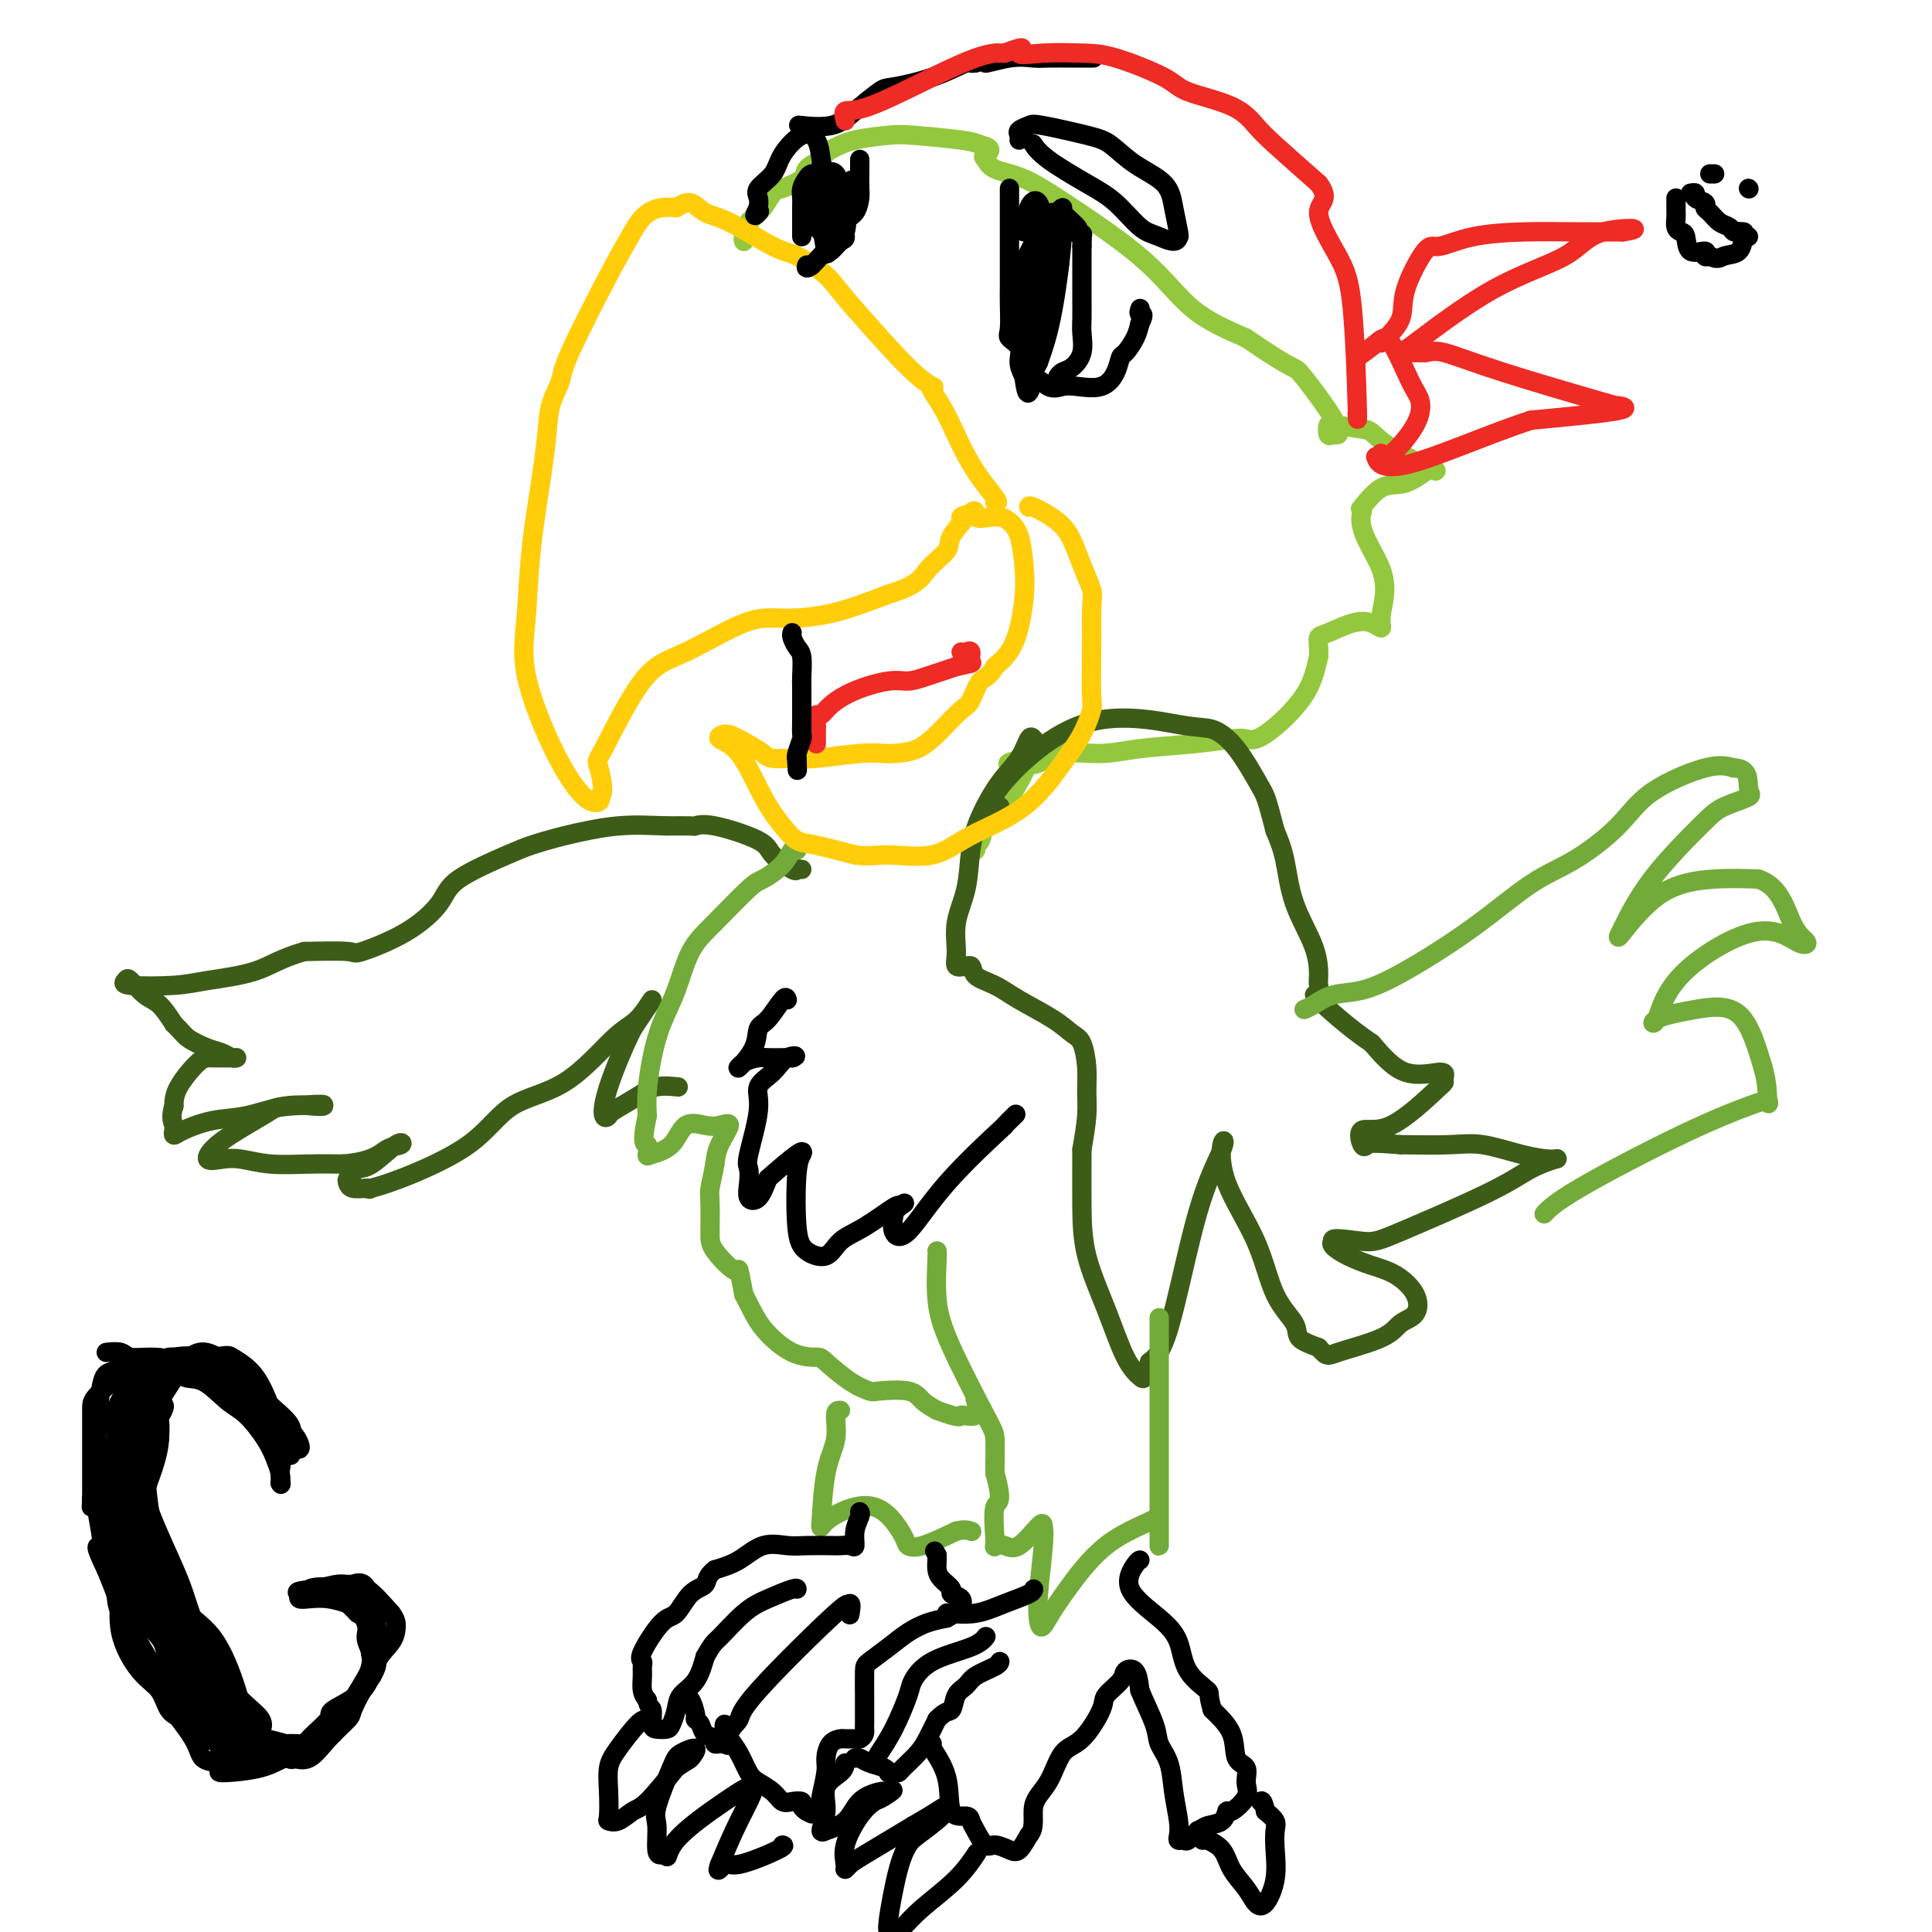 <svg viewBox='0 0 400 400' version='1.1' xmlns='http://www.w3.org/2000/svg' xmlns:xlink='http://www.w3.org/1999/xlink'><g fill='none' stroke='#93C83E' stroke-width='4' stroke-linecap='round' stroke-linejoin='round'><path d='M154,50c-0.118,-0.221 -0.236,-0.442 0,-1c0.236,-0.558 0.826,-1.453 1,-2c0.174,-0.547 -0.069,-0.748 0,-1c0.069,-0.252 0.450,-0.557 1,-1c0.550,-0.443 1.270,-1.025 2,-2c0.730,-0.975 1.472,-2.344 2,-3c0.528,-0.656 0.843,-0.598 2,-1c1.157,-0.402 3.158,-1.262 4,-2c0.842,-0.738 0.526,-1.354 1,-2c0.474,-0.646 1.737,-1.323 3,-2'/><path d='M170,33c2.408,-2.824 0.427,-1.384 0,-1c-0.427,0.384 0.701,-0.286 2,-1c1.299,-0.714 2.771,-1.470 5,-2c2.229,-0.530 5.216,-0.833 7,-1c1.784,-0.167 2.365,-0.199 5,0c2.635,0.199 7.324,0.628 10,1c2.676,0.372 3.338,0.686 4,1'/><path d='M203,30c3.180,0.730 1.629,1.554 1,2c-0.629,0.446 -0.338,0.513 0,1c0.338,0.487 0.721,1.396 2,2c1.279,0.604 3.453,0.905 6,2c2.547,1.095 5.466,2.984 10,6c4.534,3.016 10.682,7.158 15,11c4.318,3.842 6.805,7.383 10,10c3.195,2.617 7.097,4.308 11,6'/><path d='M258,70c10.668,7.349 9.836,5.720 11,7c1.164,1.280 4.322,5.469 6,8c1.678,2.531 1.874,3.403 2,4c0.126,0.597 0.180,0.919 0,1c-0.180,0.081 -0.595,-0.081 -1,0c-0.405,0.081 -0.799,0.403 -1,0c-0.201,-0.403 -0.208,-1.532 0,-2c0.208,-0.468 0.631,-0.277 2,0c1.369,0.277 3.685,0.638 6,1'/><path d='M283,89c1.304,0.380 1.564,1.329 4,3c2.436,1.671 7.048,4.066 9,5c1.952,0.934 1.244,0.409 1,0c-0.244,-0.409 -0.023,-0.703 -1,0c-0.977,0.703 -3.151,2.401 -5,3c-1.849,0.599 -3.372,0.099 -5,1c-1.628,0.901 -3.361,3.204 -4,4c-0.639,0.796 -0.182,0.085 0,0c0.182,-0.085 0.091,0.458 0,1'/><path d='M282,106c-1.254,3.617 2.610,8.158 4,12c1.390,3.842 0.307,6.984 0,9c-0.307,2.016 0.163,2.907 0,3c-0.163,0.093 -0.958,-0.610 -2,-1c-1.042,-0.390 -2.332,-0.466 -4,0c-1.668,0.466 -3.715,1.476 -5,2c-1.285,0.524 -1.807,0.564 -2,1c-0.193,0.436 -0.055,1.267 0,2c0.055,0.733 0.028,1.366 0,2'/><path d='M273,136c-0.562,2.117 -0.966,4.910 -3,8c-2.034,3.090 -5.697,6.477 -8,8c-2.303,1.523 -3.246,1.183 -4,1c-0.754,-0.183 -1.320,-0.209 -3,0c-1.680,0.209 -4.474,0.652 -8,1c-3.526,0.348 -7.785,0.602 -11,1c-3.215,0.398 -5.388,0.942 -8,1c-2.612,0.058 -5.665,-0.369 -8,0c-2.335,0.369 -3.953,1.534 -5,2c-1.047,0.466 -1.524,0.233 -2,0'/><path d='M213,158c-7.844,0.711 -2.956,-0.511 -1,-1c1.956,-0.489 0.978,-0.244 0,0'/><path d='M212,156c-0.129,0.843 -0.258,1.687 0,2c0.258,0.313 0.902,0.097 0,2c-0.902,1.903 -3.352,5.925 -5,8c-1.648,2.075 -2.494,2.202 -3,3c-0.506,0.798 -0.672,2.265 -1,3c-0.328,0.735 -0.819,0.736 -1,1c-0.181,0.264 -0.052,0.790 0,1c0.052,0.210 0.026,0.105 0,0'/></g>
<g fill='none' stroke='#3D5C18' stroke-width='4' stroke-linecap='round' stroke-linejoin='round'><path d='M214,153c-0.289,-0.347 -0.578,-0.693 -1,0c-0.422,0.693 -0.976,2.427 -2,4c-1.024,1.573 -2.517,2.985 -4,5c-1.483,2.015 -2.957,4.633 -4,7c-1.043,2.367 -1.654,4.484 -2,7c-0.346,2.516 -0.426,5.431 -1,8c-0.574,2.569 -1.643,4.793 -2,7c-0.357,2.207 -0.003,4.396 0,6c0.003,1.604 -0.345,2.624 0,3c0.345,0.376 1.384,0.107 2,0c0.616,-0.107 0.808,-0.054 1,0'/><path d='M201,200c0.503,0.366 0.260,1.282 1,2c0.740,0.718 2.464,1.240 4,2c1.536,0.760 2.885,1.760 5,3c2.115,1.240 4.997,2.722 7,4c2.003,1.278 3.126,2.352 4,3c0.874,0.648 1.499,0.870 2,2c0.501,1.130 0.876,3.169 1,5c0.124,1.831 -0.005,3.455 0,5c0.005,1.545 0.144,3.013 0,5c-0.144,1.987 -0.572,4.494 -1,7'/><path d='M224,238c-0.010,5.654 -0.034,8.790 0,12c0.034,3.210 0.128,6.494 1,10c0.872,3.506 2.524,7.232 4,11c1.476,3.768 2.777,7.577 4,10c1.223,2.423 2.368,3.460 3,4c0.632,0.540 0.752,0.583 1,0c0.248,-0.583 0.624,-1.791 1,-3'/><path d='M238,282c0.932,-0.794 2.262,-1.278 4,-7c1.738,-5.722 3.883,-16.682 6,-24c2.117,-7.318 4.207,-10.994 5,-13c0.793,-2.006 0.290,-2.343 0,-1c-0.290,1.343 -0.368,4.366 1,8c1.368,3.634 4.181,7.880 6,12c1.819,4.120 2.642,8.115 4,11c1.358,2.885 3.250,4.661 4,6c0.750,1.339 0.357,2.240 1,3c0.643,0.760 2.321,1.380 4,2'/><path d='M273,279c1.805,2.067 1.817,1.733 4,1c2.183,-0.733 6.535,-1.866 9,-3c2.465,-1.134 3.042,-2.267 4,-3c0.958,-0.733 2.297,-1.064 3,-2c0.703,-0.936 0.769,-2.478 0,-4c-0.769,-1.522 -2.375,-3.024 -4,-4c-1.625,-0.976 -3.271,-1.427 -5,-2c-1.729,-0.573 -3.543,-1.270 -5,-2c-1.457,-0.730 -2.559,-1.494 -3,-2c-0.441,-0.506 -0.220,-0.753 0,-1'/><path d='M276,257c-0.878,-1.072 3.426,-0.253 6,0c2.574,0.253 3.419,-0.061 8,-2c4.581,-1.939 12.900,-5.502 18,-8c5.100,-2.498 6.981,-3.931 9,-5c2.019,-1.069 4.176,-1.775 5,-2c0.824,-0.225 0.315,0.031 -1,0c-1.315,-0.031 -3.435,-0.348 -6,-1c-2.565,-0.652 -5.575,-1.637 -8,-2c-2.425,-0.363 -4.264,-0.104 -7,0c-2.736,0.104 -6.368,0.052 -10,0'/><path d='M290,237c-6.491,-0.516 -6.720,-0.306 -7,0c-0.280,0.306 -0.611,0.710 -1,0c-0.389,-0.710 -0.837,-2.532 0,-3c0.837,-0.468 2.958,0.420 6,-1c3.042,-1.420 7.005,-5.147 9,-7c1.995,-1.853 2.024,-1.834 2,-2c-0.024,-0.166 -0.099,-0.519 0,-1c0.099,-0.481 0.373,-1.091 -1,-1c-1.373,0.091 -4.392,0.883 -7,0c-2.608,-0.883 -4.804,-3.442 -7,-6'/><path d='M284,216c-4.812,-3.244 -9.342,-7.354 -11,-9c-1.658,-1.646 -0.444,-0.828 0,-1c0.444,-0.172 0.117,-1.336 0,-2c-0.117,-0.664 -0.023,-0.830 0,-2c0.023,-1.170 -0.025,-3.345 -1,-6c-0.975,-2.655 -2.878,-5.792 -4,-9c-1.122,-3.208 -1.463,-6.488 -2,-9c-0.537,-2.512 -1.268,-4.256 -2,-6'/><path d='M264,172c-1.837,-7.032 -1.930,-7.112 -3,-9c-1.070,-1.888 -3.116,-5.585 -5,-8c-1.884,-2.415 -3.607,-3.548 -5,-4c-1.393,-0.452 -2.456,-0.224 -7,-1c-4.544,-0.776 -12.570,-2.555 -20,0c-7.430,2.555 -14.266,9.444 -17,13c-2.734,3.556 -1.367,3.778 0,4'/><path d='M207,167c0.000,0.667 0.000,0.333 0,0'/><path d='M166,180c-0.424,-0.073 -0.847,-0.146 -1,0c-0.153,0.146 -0.034,0.512 -1,0c-0.966,-0.512 -3.015,-1.903 -4,-3c-0.985,-1.097 -0.905,-1.902 -3,-3c-2.095,-1.098 -6.366,-2.490 -9,-3c-2.634,-0.510 -3.632,-0.137 -4,0c-0.368,0.137 -0.105,0.039 -1,0c-0.895,-0.039 -2.947,-0.020 -5,0'/><path d='M138,171c-3.247,-0.093 -6.365,-0.325 -10,0c-3.635,0.325 -7.786,1.207 -11,2c-3.214,0.793 -5.492,1.495 -7,2c-1.508,0.505 -2.247,0.812 -5,2c-2.753,1.188 -7.519,3.257 -10,5c-2.481,1.743 -2.676,3.160 -4,5c-1.324,1.840 -3.778,4.101 -7,6c-3.222,1.899 -7.214,3.434 -9,4c-1.786,0.566 -1.368,0.162 -3,0c-1.632,-0.162 -5.316,-0.081 -9,0'/><path d='M63,197c-4.983,1.419 -6.939,2.966 -10,4c-3.061,1.034 -7.225,1.556 -10,2c-2.775,0.444 -4.160,0.808 -7,1c-2.840,0.192 -7.134,0.210 -9,0c-1.866,-0.210 -1.304,-0.647 -1,-1c0.304,-0.353 0.349,-0.620 1,0c0.651,0.620 1.906,2.129 3,3c1.094,0.871 2.027,1.106 3,2c0.973,0.894 1.987,2.447 3,4'/><path d='M36,212c1.870,1.808 2.046,2.327 3,3c0.954,0.673 2.686,1.501 4,2c1.314,0.499 2.209,0.670 3,1c0.791,0.330 1.476,0.820 2,1c0.524,0.180 0.887,0.050 1,0c0.113,-0.050 -0.022,-0.019 -1,0c-0.978,0.019 -2.798,0.026 -4,0c-1.202,-0.026 -1.785,-0.084 -3,1c-1.215,1.084 -3.061,3.310 -4,5c-0.939,1.690 -0.969,2.845 -1,4'/><path d='M36,229c-0.777,2.256 -0.219,3.396 0,4c0.219,0.604 0.099,0.672 0,1c-0.099,0.328 -0.177,0.918 0,1c0.177,0.082 0.610,-0.342 2,-1c1.390,-0.658 3.736,-1.549 6,-2c2.264,-0.451 4.446,-0.461 7,-1c2.554,-0.539 5.478,-1.609 8,-2c2.522,-0.391 4.640,-0.105 6,0c1.360,0.105 1.960,0.030 2,0c0.040,-0.030 -0.480,-0.015 -1,0'/><path d='M66,229c3.467,-0.645 -2.867,-0.256 -6,0c-3.133,0.256 -3.066,0.381 -4,1c-0.934,0.619 -2.870,1.734 -5,3c-2.130,1.266 -4.453,2.683 -6,4c-1.547,1.317 -2.317,2.535 -2,3c0.317,0.465 1.720,0.177 3,0c1.280,-0.177 2.436,-0.243 4,0c1.564,0.243 3.537,0.796 6,1c2.463,0.204 5.418,0.058 8,0c2.582,-0.058 4.791,-0.029 7,0'/><path d='M71,241c6.190,-0.481 7.666,-2.182 9,-3c1.334,-0.818 2.526,-0.752 3,-1c0.474,-0.248 0.228,-0.810 -1,0c-1.228,0.810 -3.440,2.990 -5,4c-1.560,1.010 -2.469,0.849 -3,1c-0.531,0.151 -0.684,0.615 -1,1c-0.316,0.385 -0.796,0.691 -1,1c-0.204,0.309 -0.132,0.622 0,1c0.132,0.378 0.323,0.822 1,1c0.677,0.178 1.838,0.089 3,0'/><path d='M76,246c0.680,0.349 0.379,0.220 1,0c0.621,-0.220 2.164,-0.531 6,-2c3.836,-1.469 9.964,-4.095 14,-7c4.036,-2.905 5.980,-6.088 9,-8c3.020,-1.912 7.115,-2.552 11,-5c3.885,-2.448 7.560,-6.703 10,-9c2.440,-2.297 3.644,-2.636 5,-4c1.356,-1.364 2.865,-3.752 3,-4c0.135,-0.248 -1.104,1.643 -2,3c-0.896,1.357 -1.448,2.178 -2,3'/><path d='M131,213c-1.674,3.284 -3.858,8.492 -5,12c-1.142,3.508 -1.241,5.314 -1,6c0.241,0.686 0.822,0.250 1,0c0.178,-0.250 -0.046,-0.316 1,-1c1.046,-0.684 3.363,-1.988 5,-3c1.637,-1.012 2.595,-1.734 4,-2c1.405,-0.266 3.259,-0.076 4,0c0.741,0.076 0.371,0.038 0,0'/></g>
<g fill='none' stroke='#73AB3A' stroke-width='4' stroke-linecap='round' stroke-linejoin='round'><path d='M165,176c-0.306,-0.252 -0.612,-0.504 -1,0c-0.388,0.504 -0.859,1.765 -2,3c-1.141,1.235 -2.952,2.443 -4,3c-1.048,0.557 -1.334,0.464 -3,2c-1.666,1.536 -4.712,4.701 -7,7c-2.288,2.299 -3.818,3.731 -5,6c-1.182,2.269 -2.016,5.376 -3,8c-0.984,2.624 -2.120,4.765 -3,7c-0.880,2.235 -1.506,4.563 -2,7c-0.494,2.437 -0.855,4.982 -1,7c-0.145,2.018 -0.072,3.509 0,5'/><path d='M134,231c-1.391,6.501 -0.369,5.755 0,6c0.369,0.245 0.083,1.481 0,2c-0.083,0.519 0.035,0.322 1,0c0.965,-0.322 2.776,-0.769 4,-2c1.224,-1.231 1.863,-3.246 3,-4c1.137,-0.754 2.774,-0.246 4,0c1.226,0.246 2.040,0.231 3,0c0.960,-0.231 2.066,-0.678 2,0c-0.066,0.678 -1.305,2.479 -2,4c-0.695,1.521 -0.848,2.760 -1,4'/><path d='M148,241c-0.381,2.273 -0.834,3.956 -1,5c-0.166,1.044 -0.045,1.449 0,3c0.045,1.551 0.015,4.247 0,6c-0.015,1.753 -0.014,2.563 1,4c1.014,1.437 3.042,3.502 4,4c0.958,0.498 0.845,-0.572 1,0c0.155,0.572 0.577,2.786 1,5'/><path d='M154,268c1.702,3.309 2.457,5.082 4,7c1.543,1.918 3.874,3.982 6,5c2.126,1.018 4.046,0.991 5,1c0.954,0.009 0.941,0.053 2,1c1.059,0.947 3.189,2.795 5,4c1.811,1.205 3.303,1.765 4,2c0.697,0.235 0.599,0.146 2,0c1.401,-0.146 4.300,-0.347 6,0c1.700,0.347 2.200,1.242 3,2c0.800,0.758 1.900,1.379 3,2'/><path d='M194,292c5.592,2.035 4.571,1.123 5,1c0.429,-0.123 2.308,0.544 3,0c0.692,-0.544 0.198,-2.298 0,-3c-0.198,-0.702 -0.099,-0.351 0,0'/><path d='M194,259c0.038,0.137 0.077,0.274 0,2c-0.077,1.726 -0.269,5.041 0,8c0.269,2.959 1.000,5.563 3,10c2.000,4.437 5.268,10.708 7,14c1.732,3.292 1.928,3.604 2,5c0.072,1.396 0.019,3.876 0,5c-0.019,1.124 -0.006,0.893 0,1c0.006,0.107 0.003,0.554 0,1'/><path d='M206,305c1.850,6.747 0.475,5.616 0,7c-0.475,1.384 -0.050,5.284 0,7c0.050,1.716 -0.274,1.246 0,1c0.274,-0.246 1.146,-0.270 2,0c0.854,0.270 1.689,0.834 3,0c1.311,-0.834 3.097,-3.066 4,-4c0.903,-0.934 0.922,-0.570 1,0c0.078,0.570 0.213,1.346 0,4c-0.213,2.654 -0.775,7.187 -1,10c-0.225,2.813 -0.112,3.907 0,5'/><path d='M215,335c0.303,3.177 1.062,1.620 2,0c0.938,-1.620 2.055,-3.303 4,-6c1.945,-2.697 4.717,-6.408 8,-9c3.283,-2.592 7.076,-4.064 9,-5c1.924,-0.936 1.980,-1.335 2,0c0.020,1.335 0.005,4.405 0,5c-0.005,0.595 -0.001,-1.284 0,-4c0.001,-2.716 0.000,-6.270 0,-9c-0.000,-2.730 -0.000,-4.637 0,-9c0.000,-4.363 0.000,-11.181 0,-18'/><path d='M240,280c0.000,-7.831 -0.000,-7.408 0,-7c0.000,0.408 0.000,0.802 0,2c-0.000,1.198 -0.000,3.199 0,4c0.000,0.801 0.000,0.400 0,0'/><path d='M174,292c-0.476,-0.011 -0.952,-0.022 -1,1c-0.048,1.022 0.330,3.075 0,5c-0.330,1.925 -1.370,3.720 -2,7c-0.630,3.280 -0.852,8.045 -1,10c-0.148,1.955 -0.223,1.101 1,0c1.223,-1.101 3.745,-2.451 6,-3c2.255,-0.549 4.242,-0.299 6,1c1.758,1.299 3.286,3.647 4,5c0.714,1.353 0.615,1.710 1,2c0.385,0.290 1.253,0.511 3,0c1.747,-0.511 4.374,-1.756 7,-3'/><path d='M198,317c1.756,-0.467 2.644,-0.133 3,0c0.356,0.133 0.178,0.067 0,0'/><path d='M270,209c0.526,-0.209 1.052,-0.418 2,-1c0.948,-0.582 2.320,-1.538 4,-2c1.680,-0.462 3.670,-0.431 6,-1c2.330,-0.569 5.000,-1.739 9,-4c4.000,-2.261 9.330,-5.615 14,-9c4.670,-3.385 8.681,-6.803 12,-9c3.319,-2.197 5.944,-3.174 9,-5c3.056,-1.826 6.541,-4.500 9,-7c2.459,-2.500 3.893,-4.827 7,-7c3.107,-2.173 7.888,-4.192 11,-5c3.112,-0.808 4.556,-0.404 6,0'/><path d='M359,159c3.240,0.036 2.840,2.627 3,4c0.160,1.373 0.881,1.530 0,2c-0.881,0.470 -3.362,1.254 -5,2c-1.638,0.746 -2.432,1.455 -5,4c-2.568,2.545 -6.910,6.927 -10,11c-3.090,4.073 -4.927,7.837 -6,10c-1.073,2.163 -1.380,2.724 0,1c1.380,-1.724 4.449,-5.733 8,-8c3.551,-2.267 7.586,-2.790 11,-3c3.414,-0.210 6.207,-0.105 9,0'/><path d='M364,182c4.488,1.348 5.708,6.218 7,9c1.292,2.782 2.656,3.475 3,4c0.344,0.525 -0.330,0.881 -2,0c-1.670,-0.881 -4.334,-2.999 -9,-2c-4.666,0.999 -11.333,5.114 -15,9c-3.667,3.886 -4.333,7.541 -5,9c-0.667,1.459 -1.333,0.721 0,0c1.333,-0.721 4.667,-1.425 8,-2c3.333,-0.575 6.667,-1.021 9,1c2.333,2.021 3.667,6.511 5,11'/><path d='M365,221c0.974,3.289 0.908,6.010 1,7c0.092,0.990 0.343,0.248 0,0c-0.343,-0.248 -1.280,-0.003 -4,1c-2.720,1.003 -7.224,2.764 -14,6c-6.776,3.236 -15.824,7.948 -21,11c-5.176,3.052 -6.479,4.443 -7,5c-0.521,0.557 -0.261,0.278 0,0'/></g>
<g fill='none' stroke='#FFCD0A' stroke-width='4' stroke-linecap='round' stroke-linejoin='round'><path d='M206,104c0.438,0.105 0.877,0.210 0,-1c-0.877,-1.210 -3.069,-3.734 -5,-7c-1.931,-3.266 -3.599,-7.273 -5,-10c-1.401,-2.727 -2.533,-4.173 -3,-5c-0.467,-0.827 -0.270,-1.036 0,-1c0.270,0.036 0.611,0.317 0,0c-0.611,-0.317 -2.175,-1.234 -5,-4c-2.825,-2.766 -6.913,-7.383 -11,-12'/><path d='M177,64c-3.517,-3.985 -4.310,-5.448 -6,-7c-1.690,-1.552 -4.276,-3.195 -6,-4c-1.724,-0.805 -2.586,-0.774 -5,-2c-2.414,-1.226 -6.379,-3.710 -9,-5c-2.621,-1.290 -3.898,-1.386 -5,-2c-1.102,-0.614 -2.029,-1.747 -3,-2c-0.971,-0.253 -1.985,0.373 -3,1'/><path d='M140,43c-5.726,-0.722 -7.541,2.471 -9,5c-1.459,2.529 -2.561,4.392 -5,9c-2.439,4.608 -6.214,11.961 -8,16c-1.786,4.039 -1.582,4.763 -2,6c-0.418,1.237 -1.459,2.987 -2,5c-0.541,2.013 -0.583,4.289 -1,8c-0.417,3.711 -1.208,8.855 -2,14'/><path d='M111,106c-1.461,9.295 -1.614,16.032 -2,21c-0.386,4.968 -1.007,8.165 0,13c1.007,4.835 3.641,11.306 6,16c2.359,4.694 4.443,7.610 6,9c1.557,1.390 2.588,1.254 3,1c0.412,-0.254 0.206,-0.627 0,-1'/><path d='M124,165c1.435,0.068 0.521,-4.263 0,-6c-0.521,-1.737 -0.650,-0.882 1,-4c1.650,-3.118 5.079,-10.209 8,-14c2.921,-3.791 5.332,-4.281 9,-6c3.668,-1.719 8.591,-4.667 12,-6c3.409,-1.333 5.302,-1.051 8,-1c2.698,0.051 6.199,-0.128 10,-1c3.801,-0.872 7.900,-2.436 12,-4'/><path d='M184,123c6.212,-1.849 6.742,-3.473 8,-5c1.258,-1.527 3.243,-2.959 4,-4c0.757,-1.041 0.285,-1.691 1,-3c0.715,-1.309 2.615,-3.275 3,-4c0.385,-0.725 -0.747,-0.207 -1,0c-0.253,0.207 0.374,0.104 1,0'/><path d='M200,107c2.727,-2.467 1.543,-0.633 2,0c0.457,0.633 2.554,0.065 4,0c1.446,-0.065 2.239,0.373 3,1c0.761,0.627 1.488,1.444 2,3c0.512,1.556 0.807,3.850 1,6c0.193,2.150 0.283,4.156 0,7c-0.283,2.844 -0.938,6.527 -2,9c-1.062,2.473 -2.531,3.737 -4,5'/><path d='M206,138c-1.506,2.622 -2.270,2.177 -3,3c-0.730,0.823 -1.425,2.914 -2,4c-0.575,1.086 -1.031,1.167 -2,2c-0.969,0.833 -2.453,2.418 -4,4c-1.547,1.582 -3.158,3.160 -5,4c-1.842,0.840 -3.913,0.943 -5,1c-1.087,0.057 -1.188,0.067 -2,0c-0.812,-0.067 -2.334,-0.210 -5,0c-2.666,0.210 -6.476,0.774 -9,1c-2.524,0.226 -3.762,0.113 -5,0'/><path d='M164,157c-5.119,0.245 -4.916,-0.141 -6,-1c-1.084,-0.859 -3.456,-2.191 -5,-3c-1.544,-0.809 -2.261,-1.094 -3,-1c-0.739,0.094 -1.499,0.568 -1,1c0.499,0.432 2.258,0.822 4,3c1.742,2.178 3.467,6.144 5,9c1.533,2.856 2.875,4.600 4,6c1.125,1.400 2.034,2.454 3,3c0.966,0.546 1.990,0.585 4,1c2.010,0.415 5.005,1.208 8,2'/><path d='M177,177c2.986,0.416 4.451,-0.043 7,0c2.549,0.043 6.181,0.590 9,0c2.819,-0.590 4.826,-2.315 8,-4c3.174,-1.685 7.516,-3.328 11,-6c3.484,-2.672 6.110,-6.371 8,-9c1.890,-2.629 3.042,-4.188 4,-6c0.958,-1.812 1.721,-3.877 2,-5c0.279,-1.123 0.075,-1.302 0,-3c-0.075,-1.698 -0.021,-4.914 0,-8c0.021,-3.086 0.011,-6.043 0,-9'/><path d='M226,127c0.096,-3.990 0.337,-3.966 0,-5c-0.337,-1.034 -1.253,-3.124 -2,-5c-0.747,-1.876 -1.324,-3.536 -2,-5c-0.676,-1.464 -1.449,-2.733 -3,-4c-1.551,-1.267 -3.879,-2.534 -5,-3c-1.121,-0.466 -1.035,-0.133 -1,0c0.035,0.133 0.017,0.067 0,0'/></g>
<g fill='none' stroke='#EE2B24' stroke-width='4' stroke-linecap='round' stroke-linejoin='round'><path d='M169,154c0.002,-0.392 0.003,-0.783 0,-1c-0.003,-0.217 -0.011,-0.259 0,-1c0.011,-0.741 0.040,-2.180 0,-3c-0.040,-0.820 -0.149,-1.022 0,-1c0.149,0.022 0.556,0.269 1,0c0.444,-0.269 0.924,-1.055 2,-2c1.076,-0.945 2.747,-2.049 5,-3c2.253,-0.951 5.088,-1.750 7,-2c1.912,-0.250 2.899,0.048 4,0c1.101,-0.048 2.314,-0.442 4,-1c1.686,-0.558 3.843,-1.279 6,-2'/><path d='M198,138c3.916,-0.879 3.207,-0.575 3,-1c-0.207,-0.425 0.089,-1.578 0,-2c-0.089,-0.422 -0.562,-0.114 -1,0c-0.438,0.114 -0.839,0.032 -1,0c-0.161,-0.032 -0.080,-0.016 0,0'/></g>
<g fill='none' stroke='#000000' stroke-width='4' stroke-linecap='round' stroke-linejoin='round'><path d='M209,39c0.000,0.587 0.000,1.175 0,2c-0.000,0.825 -0.000,1.888 0,3c0.000,1.112 0.001,2.273 0,4c-0.001,1.727 -0.002,4.020 0,6c0.002,1.980 0.008,3.646 0,5c-0.008,1.354 -0.031,2.396 0,4c0.031,1.604 0.116,3.770 0,5c-0.116,1.230 -0.433,1.526 0,2c0.433,0.474 1.617,1.128 2,2c0.383,0.872 -0.033,1.964 0,3c0.033,1.036 0.517,2.018 1,3'/><path d='M212,78c0.776,6.200 1.215,2.199 2,1c0.785,-1.199 1.916,0.402 3,1c1.084,0.598 2.122,0.191 3,0c0.878,-0.191 1.596,-0.168 3,0c1.404,0.168 3.493,0.481 5,0c1.507,-0.481 2.431,-1.756 3,-3c0.569,-1.244 0.781,-2.457 1,-3c0.219,-0.543 0.444,-0.415 1,-1c0.556,-0.585 1.445,-1.881 2,-3c0.555,-1.119 0.778,-2.059 1,-3'/><path d='M236,67c1.238,-2.405 0.333,-1.917 0,-2c-0.333,-0.083 -0.095,-0.738 0,-1c0.095,-0.262 0.048,-0.131 0,0'/><path d='M219,78c0.257,-0.373 0.514,-0.745 1,-1c0.486,-0.255 1.202,-0.391 2,-1c0.798,-0.609 1.678,-1.691 2,-3c0.322,-1.309 0.086,-2.844 0,-4c-0.086,-1.156 -0.023,-1.932 0,-3c0.023,-1.068 0.006,-2.429 0,-4c-0.006,-1.571 -0.002,-3.352 0,-4c0.002,-0.648 0.000,-0.163 0,-1c-0.000,-0.837 -0.000,-2.994 0,-4c0.000,-1.006 0.000,-0.859 0,-1c-0.000,-0.141 -0.000,-0.571 0,-1'/><path d='M224,51c0.074,-3.800 0.258,-2.300 0,-2c-0.258,0.300 -0.959,-0.599 -1,-1c-0.041,-0.401 0.577,-0.303 0,-1c-0.577,-0.697 -2.348,-2.188 -3,-3c-0.652,-0.812 -0.186,-0.946 0,-1c0.186,-0.054 0.093,-0.027 0,0'/><path d='M178,33c0.004,0.431 0.007,0.863 0,2c-0.007,1.137 -0.026,2.981 0,4c0.026,1.019 0.096,1.213 0,2c-0.096,0.787 -0.358,2.166 -1,3c-0.642,0.834 -1.662,1.122 -2,2c-0.338,0.878 0.008,2.347 0,3c-0.008,0.653 -0.370,0.490 -1,1c-0.630,0.510 -1.530,1.693 -2,2c-0.470,0.307 -0.511,-0.264 -1,0c-0.489,0.264 -1.425,1.361 -2,2c-0.575,0.639 -0.787,0.819 -1,1'/><path d='M168,55c-1.311,0.933 -1.089,0.267 -1,0c0.089,-0.267 0.044,-0.133 0,0'/><path d='M166,49c0.002,-0.441 0.003,-0.881 0,-2c-0.003,-1.119 -0.012,-2.916 0,-4c0.012,-1.084 0.045,-1.453 0,-2c-0.045,-0.547 -0.170,-1.271 0,-2c0.170,-0.729 0.633,-1.463 1,-2c0.367,-0.537 0.637,-0.875 1,-1c0.363,-0.125 0.818,-0.036 1,0c0.182,0.036 0.091,0.018 0,0'/><path d='M211,29c0.054,-0.336 0.107,-0.672 0,-1c-0.107,-0.328 -0.375,-0.648 0,-1c0.375,-0.352 1.392,-0.737 2,-1c0.608,-0.263 0.807,-0.403 3,0c2.193,0.403 6.380,1.348 9,2c2.620,0.652 3.672,1.012 5,2c1.328,0.988 2.930,2.605 5,4c2.070,1.395 4.606,2.570 6,4c1.394,1.430 1.644,3.116 2,5c0.356,1.884 0.816,3.967 1,5c0.184,1.033 0.092,1.017 0,1'/><path d='M244,49c-0.263,1.754 -2.419,0.640 -4,0c-1.581,-0.640 -2.585,-0.806 -4,-2c-1.415,-1.194 -3.241,-3.416 -5,-5c-1.759,-1.584 -3.452,-2.529 -6,-4c-2.548,-1.471 -5.951,-3.466 -8,-5c-2.049,-1.534 -2.744,-2.605 -3,-3c-0.256,-0.395 -0.073,-0.113 0,0c0.073,0.113 0.037,0.056 0,0'/><path d='M212,48c0.235,-1.865 0.469,-3.730 1,-5c0.531,-1.270 1.358,-1.944 2,-1c0.642,0.944 1.098,3.507 1,7c-0.098,3.493 -0.749,7.918 -1,10c-0.251,2.082 -0.100,1.823 0,2c0.100,0.177 0.151,0.792 0,-2c-0.151,-2.792 -0.505,-8.991 0,-12c0.505,-3.009 1.867,-2.827 3,-3c1.133,-0.173 2.036,-0.700 2,3c-0.036,3.700 -1.010,11.629 -2,17c-0.990,5.371 -1.995,8.186 -3,11'/><path d='M215,75c-1.683,4.003 -3.392,0.010 -4,-5c-0.608,-5.010 -0.116,-11.039 1,-15c1.116,-3.961 2.856,-5.855 4,-7c1.144,-1.145 1.694,-1.543 2,1c0.306,2.543 0.370,8.026 0,11c-0.370,2.974 -1.174,3.441 -2,4c-0.826,0.559 -1.675,1.212 -2,0c-0.325,-1.212 -0.126,-4.288 1,-7c1.126,-2.712 3.179,-5.061 4,-5c0.821,0.061 0.411,2.530 0,5'/><path d='M219,57c-0.574,2.809 -2.010,7.331 -3,10c-0.990,2.669 -1.533,3.486 -2,4c-0.467,0.514 -0.857,0.725 -1,-1c-0.143,-1.725 -0.038,-5.388 0,-7c0.038,-1.612 0.011,-1.175 0,-1c-0.011,0.175 -0.005,0.087 0,0'/><path d='M173,39c0.332,0.103 0.665,0.207 1,0c0.335,-0.207 0.673,-0.724 1,1c0.327,1.724 0.643,5.691 0,8c-0.643,2.309 -2.244,2.961 -3,3c-0.756,0.039 -0.668,-0.533 0,-3c0.668,-2.467 1.917,-6.828 3,-9c1.083,-2.172 2.000,-2.154 2,-1c-0.000,1.154 -0.918,3.443 -2,6c-1.082,2.557 -2.330,5.381 -3,7c-0.670,1.619 -0.763,2.034 -1,1c-0.237,-1.034 -0.619,-3.517 -1,-6'/><path d='M170,46c-0.196,-2.730 0.314,-7.054 1,-9c0.686,-1.946 1.547,-1.512 2,-1c0.453,0.512 0.497,1.103 0,3c-0.497,1.897 -1.533,5.099 -2,7c-0.467,1.901 -0.363,2.499 -1,2c-0.637,-0.499 -2.016,-2.095 -2,-4c0.016,-1.905 1.427,-4.119 2,-5c0.573,-0.881 0.308,-0.430 0,1c-0.308,1.430 -0.659,3.837 -1,5c-0.341,1.163 -0.670,1.081 -1,1'/><path d='M168,46c-0.429,0.928 -0.501,-0.252 0,-2c0.501,-1.748 1.574,-4.064 2,-6c0.426,-1.936 0.204,-3.491 0,-5c-0.204,-1.509 -0.392,-2.973 -1,-4c-0.608,-1.027 -1.637,-1.618 -3,-1c-1.363,0.618 -3.058,2.445 -4,4c-0.942,1.555 -1.129,2.840 -2,4c-0.871,1.160 -2.427,2.197 -3,3c-0.573,0.803 -0.164,1.372 0,2c0.164,0.628 0.082,1.314 0,2'/><path d='M157,43c-1.400,2.556 -0.400,1.444 0,1c0.400,-0.444 0.200,-0.222 0,0'/><path d='M163,207c-0.142,-0.416 -0.284,-0.831 -1,0c-0.716,0.831 -2.005,2.910 -3,4c-0.995,1.090 -1.696,1.192 -2,2c-0.304,0.808 -0.210,2.322 -1,4c-0.790,1.678 -2.465,3.522 -3,4c-0.535,0.478 0.071,-0.408 1,-1c0.929,-0.592 2.183,-0.891 3,-1c0.817,-0.109 1.198,-0.029 2,0c0.802,0.029 2.023,0.008 3,0c0.977,-0.008 1.708,-0.002 2,0c0.292,0.002 0.146,0.001 0,0'/><path d='M164,219c1.606,-0.455 0.122,-0.591 -1,0c-1.122,0.591 -1.880,1.911 -3,3c-1.120,1.089 -2.601,1.946 -3,3c-0.399,1.054 0.284,2.303 0,5c-0.284,2.697 -1.534,6.841 -2,9c-0.466,2.159 -0.147,2.333 0,3c0.147,0.667 0.122,1.828 0,3c-0.122,1.172 -0.340,2.354 0,3c0.340,0.646 1.240,0.756 2,0c0.760,-0.756 1.380,-2.378 2,-4'/><path d='M159,244c1.902,-1.729 4.657,-4.051 6,-5c1.343,-0.949 1.273,-0.525 1,0c-0.273,0.525 -0.749,1.151 -1,4c-0.251,2.849 -0.279,7.923 0,11c0.279,3.077 0.863,4.158 2,5c1.137,0.842 2.827,1.444 4,1c1.173,-0.444 1.830,-1.933 3,-3c1.170,-1.067 2.853,-1.710 5,-3c2.147,-1.290 4.756,-3.226 6,-4c1.244,-0.774 1.122,-0.387 1,0'/><path d='M186,250c2.374,-1.628 0.809,-0.698 0,0c-0.809,0.698 -0.863,1.162 -1,2c-0.137,0.838 -0.358,2.048 0,3c0.358,0.952 1.294,1.645 3,0c1.706,-1.645 4.181,-5.629 8,-10c3.819,-4.371 8.982,-9.130 11,-11c2.018,-1.870 0.889,-0.849 1,-1c0.111,-0.151 1.460,-1.472 2,-2c0.540,-0.528 0.270,-0.264 0,0'/><path d='M178,313c0.118,0.174 0.235,0.348 0,1c-0.235,0.652 -0.823,1.782 -1,3c-0.177,1.218 0.056,2.522 0,3c-0.056,0.478 -0.401,0.129 -1,0c-0.599,-0.129 -1.454,-0.037 -2,0c-0.546,0.037 -0.784,0.020 -2,0c-1.216,-0.020 -3.409,-0.041 -5,0c-1.591,0.041 -2.581,0.145 -4,0c-1.419,-0.145 -3.267,-0.539 -5,0c-1.733,0.539 -3.352,2.011 -5,3c-1.648,0.989 -3.324,1.494 -5,2'/><path d='M148,325c-1.858,1.394 -1.504,2.380 -2,3c-0.496,0.620 -1.842,0.873 -3,2c-1.158,1.127 -2.128,3.127 -3,4c-0.872,0.873 -1.645,0.617 -3,2c-1.355,1.383 -3.292,4.405 -4,6c-0.708,1.595 -0.187,1.765 0,2c0.187,0.235 0.040,0.537 0,1c-0.040,0.463 0.028,1.086 0,2c-0.028,0.914 -0.151,2.118 0,3c0.151,0.882 0.575,1.441 1,2'/><path d='M134,352c0.390,1.834 0.864,1.418 1,2c0.136,0.582 -0.065,2.161 0,3c0.065,0.839 0.397,0.937 1,1c0.603,0.063 1.478,0.090 2,0c0.522,-0.090 0.692,-0.298 1,-1c0.308,-0.702 0.753,-1.900 1,-3c0.247,-1.100 0.297,-2.104 1,-3c0.703,-0.896 2.058,-1.685 3,-3c0.942,-1.315 1.471,-3.158 2,-5'/><path d='M146,343c1.674,-2.963 1.860,-2.871 3,-4c1.140,-1.129 3.234,-3.479 5,-5c1.766,-1.521 3.205,-2.212 5,-3c1.795,-0.788 3.945,-1.674 5,-2c1.055,-0.326 1.016,-0.093 1,0c-0.016,0.093 -0.008,0.047 0,0'/><path d='M141,352c0.342,0.084 0.683,0.168 1,0c0.317,-0.168 0.608,-0.588 1,0c0.392,0.588 0.883,2.185 1,3c0.117,0.815 -0.141,0.849 0,1c0.141,0.151 0.682,0.419 1,1c0.318,0.581 0.414,1.476 1,2c0.586,0.524 1.662,0.676 2,1c0.338,0.324 -0.063,0.818 0,1c0.063,0.182 0.589,0.052 1,0c0.411,-0.052 0.705,-0.026 1,0'/><path d='M150,361c1.495,1.093 0.732,-0.675 1,-2c0.268,-1.325 1.568,-2.207 2,-3c0.432,-0.793 -0.003,-1.497 4,-6c4.003,-4.503 12.446,-12.803 16,-16c3.554,-3.197 2.221,-1.290 2,-1c-0.221,0.290 0.671,-1.037 1,-1c0.329,0.037 0.094,1.439 0,2c-0.094,0.561 -0.047,0.280 0,0'/><path d='M150,357c-0.066,0.258 -0.132,0.516 0,1c0.132,0.484 0.462,1.193 1,2c0.538,0.807 1.285,1.712 2,3c0.715,1.288 1.398,2.958 2,4c0.602,1.042 1.122,1.455 2,2c0.878,0.545 2.115,1.221 3,2c0.885,0.779 1.417,1.662 2,2c0.583,0.338 1.218,0.132 2,0c0.782,-0.132 1.710,-0.189 2,0c0.290,0.189 -0.060,0.626 0,1c0.060,0.374 0.530,0.687 1,1'/><path d='M167,375c2.040,1.204 1.139,0.215 1,0c-0.139,-0.215 0.484,0.344 1,0c0.516,-0.344 0.925,-1.591 1,-2c0.075,-0.409 -0.183,0.020 0,-1c0.183,-1.020 0.807,-3.489 1,-5c0.193,-1.511 -0.045,-2.065 0,-3c0.045,-0.935 0.373,-2.251 1,-3c0.627,-0.749 1.553,-0.933 2,-1c0.447,-0.067 0.413,-0.019 1,0c0.587,0.019 1.793,0.010 3,0'/><path d='M178,360c1.155,-0.568 1.041,-1.486 1,-2c-0.041,-0.514 -0.010,-0.622 0,-1c0.010,-0.378 0.001,-1.024 0,-2c-0.001,-0.976 0.008,-2.281 0,-4c-0.008,-1.719 -0.032,-3.851 0,-5c0.032,-1.149 0.122,-1.316 1,-2c0.878,-0.684 2.545,-1.884 4,-3c1.455,-1.116 2.700,-2.147 4,-3c1.300,-0.853 2.657,-1.530 4,-2c1.343,-0.470 2.671,-0.735 4,-1'/><path d='M196,335c3.307,-1.937 3.074,-1.279 3,-1c-0.074,0.279 0.010,0.178 0,0c-0.010,-0.178 -0.114,-0.432 0,-1c0.114,-0.568 0.447,-1.450 0,-2c-0.447,-0.550 -1.675,-0.767 -2,-1c-0.325,-0.233 0.253,-0.482 0,-1c-0.253,-0.518 -1.336,-1.304 -2,-2c-0.664,-0.696 -0.910,-1.303 -1,-2c-0.090,-0.697 -0.026,-1.485 0,-2c0.026,-0.515 0.013,-0.758 0,-1'/><path d='M194,322c-0.833,-1.500 -0.417,-0.750 0,0'/><path d='M134,356c-0.453,-0.052 -0.906,-0.105 -2,1c-1.094,1.105 -2.830,3.367 -4,5c-1.170,1.633 -1.772,2.635 -2,4c-0.228,1.365 -0.080,3.091 0,5c0.080,1.909 0.091,4.002 0,5c-0.091,0.998 -0.284,0.903 0,1c0.284,0.097 1.045,0.387 2,0c0.955,-0.387 2.103,-1.450 3,-2c0.897,-0.550 1.542,-0.586 3,-2c1.458,-1.414 3.729,-4.207 6,-7'/><path d='M140,366c2.741,-1.867 2.594,-1.534 3,-2c0.406,-0.466 1.367,-1.730 1,-2c-0.367,-0.270 -2.061,0.453 -3,1c-0.939,0.547 -1.124,0.917 -2,3c-0.876,2.083 -2.442,5.879 -3,8c-0.558,2.121 -0.108,2.569 0,4c0.108,1.431 -0.125,3.847 0,5c0.125,1.153 0.607,1.044 1,1c0.393,-0.044 0.696,-0.022 1,0'/><path d='M138,384c0.262,1.282 -0.082,-0.513 2,-3c2.082,-2.487 6.589,-5.667 10,-8c3.411,-2.333 5.726,-3.821 6,-3c0.274,0.821 -1.493,3.949 -3,7c-1.507,3.051 -2.753,6.026 -4,9'/><path d='M149,386c-0.913,2.431 0.305,0.508 1,0c0.695,-0.508 0.867,0.400 3,0c2.133,-0.400 6.228,-2.108 8,-3c1.772,-0.892 1.221,-0.969 1,-1c-0.221,-0.031 -0.110,-0.015 0,0'/><path d='M177,364c0.279,-0.091 0.557,-0.182 1,0c0.443,0.182 1.050,0.637 2,1c0.950,0.363 2.244,0.633 3,1c0.756,0.367 0.974,0.829 1,1c0.026,0.171 -0.141,0.051 0,0c0.141,-0.051 0.590,-0.032 1,0c0.410,0.032 0.781,0.078 1,0c0.219,-0.078 0.285,-0.279 1,-1c0.715,-0.721 2.077,-1.963 3,-3c0.923,-1.037 1.407,-1.868 2,-3c0.593,-1.132 1.297,-2.566 2,-4'/><path d='M194,356c1.885,-1.998 2.596,-1.495 3,-2c0.404,-0.505 0.501,-2.020 1,-3c0.499,-0.980 1.402,-1.426 2,-2c0.598,-0.574 0.892,-1.278 2,-2c1.108,-0.722 3.029,-1.464 4,-2c0.971,-0.536 0.992,-0.868 1,-1c0.008,-0.132 0.004,-0.066 0,0'/><path d='M181,365c0.170,-0.474 0.341,-0.949 1,-2c0.659,-1.051 1.808,-2.680 3,-5c1.192,-2.320 2.428,-5.333 3,-7c0.572,-1.667 0.479,-1.988 1,-3c0.521,-1.012 1.655,-2.715 4,-4c2.345,-1.285 5.901,-2.154 8,-3c2.099,-0.846 2.743,-1.670 3,-2c0.257,-0.330 0.129,-0.165 0,0'/><path d='M193,361c-0.332,-0.051 -0.664,-0.102 0,1c0.664,1.102 2.324,3.357 3,6c0.676,2.643 0.370,5.672 1,7c0.630,1.328 2.198,0.954 3,1c0.802,0.046 0.837,0.513 1,1c0.163,0.487 0.452,0.994 1,2c0.548,1.006 1.354,2.510 2,3c0.646,0.490 1.132,-0.034 2,0c0.868,0.034 2.118,0.624 3,1c0.882,0.376 1.395,0.536 2,0c0.605,-0.536 1.303,-1.768 2,-3'/><path d='M213,380c1.473,-1.456 0.654,-4.095 1,-6c0.346,-1.905 1.855,-3.076 3,-5c1.145,-1.924 1.925,-4.602 3,-6c1.075,-1.398 2.444,-1.516 4,-3c1.556,-1.484 3.299,-4.334 4,-6c0.701,-1.666 0.359,-2.148 1,-3c0.641,-0.852 2.265,-2.074 3,-3c0.735,-0.926 0.583,-1.557 1,-2c0.417,-0.443 1.405,-0.698 2,0c0.595,0.698 0.798,2.349 1,4'/><path d='M236,350c0.803,2.007 2.310,5.023 3,7c0.690,1.977 0.563,2.914 1,4c0.437,1.086 1.437,2.319 2,4c0.563,1.681 0.690,3.809 1,6c0.310,2.191 0.803,4.445 1,6c0.197,1.555 0.097,2.411 0,3c-0.097,0.589 -0.191,0.910 0,1c0.191,0.090 0.667,-0.053 1,0c0.333,0.053 0.524,0.301 1,0c0.476,-0.301 1.238,-1.150 2,-2'/><path d='M248,379c0.905,-0.356 1.168,-0.745 2,-1c0.832,-0.255 2.233,-0.374 3,-1c0.767,-0.626 0.901,-1.758 1,-2c0.099,-0.242 0.163,0.404 1,0c0.837,-0.404 2.448,-1.860 3,-3c0.552,-1.140 0.046,-1.963 0,-3c-0.046,-1.037 0.369,-2.288 0,-3c-0.369,-0.712 -1.522,-0.884 -2,-2c-0.478,-1.116 -0.279,-3.176 -1,-5c-0.721,-1.824 -2.360,-3.412 -4,-5'/><path d='M251,354c-1.089,-3.529 -0.311,-3.352 -1,-4c-0.689,-0.648 -2.843,-2.121 -4,-4c-1.157,-1.879 -1.315,-4.164 -2,-6c-0.685,-1.836 -1.896,-3.224 -4,-5c-2.104,-1.776 -5.100,-3.940 -6,-6c-0.900,-2.060 0.296,-4.016 1,-5c0.704,-0.984 0.915,-0.995 1,-1c0.085,-0.005 0.042,-0.002 0,0'/><path d='M196,334c0.000,-0.047 0.000,-0.093 1,0c1.000,0.093 3.000,0.326 5,0c2.000,-0.326 4.000,-1.211 6,-2c2.000,-0.789 4.000,-1.482 5,-2c1.000,-0.518 1.000,-0.862 1,-1c0.000,-0.138 0.000,-0.069 0,0'/><path d='M175,365c-0.072,0.625 -0.144,1.249 -1,2c-0.856,0.751 -2.496,1.628 -3,3c-0.504,1.372 0.127,3.239 0,5c-0.127,1.761 -1.011,3.415 -1,4c0.011,0.585 0.916,0.100 1,0c0.084,-0.100 -0.654,0.183 0,0c0.654,-0.183 2.701,-0.833 4,-2c1.299,-1.167 1.850,-2.853 3,-4c1.150,-1.147 2.900,-1.756 4,-2c1.100,-0.244 1.550,-0.122 2,0'/><path d='M184,371c2.025,-1.045 0.088,0.343 -1,1c-1.088,0.657 -1.325,0.583 -2,1c-0.675,0.417 -1.786,1.324 -3,3c-1.214,1.676 -2.532,4.120 -3,6c-0.468,1.880 -0.087,3.194 0,4c0.087,0.806 -0.121,1.103 0,1c0.121,-0.103 0.571,-0.605 1,-1c0.429,-0.395 0.837,-0.684 3,-2c2.163,-1.316 6.082,-3.658 10,-6'/><path d='M189,378c3.181,-1.840 4.132,-2.439 5,-3c0.868,-0.561 1.653,-1.083 2,-1c0.347,0.083 0.257,0.771 -1,2c-1.257,1.229 -3.682,2.998 -5,4c-1.318,1.002 -1.528,1.238 -2,2c-0.472,0.762 -1.204,2.051 -2,5c-0.796,2.949 -1.656,7.557 -2,10c-0.344,2.443 -0.172,2.722 0,3'/><path d='M187,399c-0.273,0.312 -0.546,0.623 0,0c0.546,-0.623 1.912,-2.181 4,-4c2.088,-1.819 4.900,-3.900 7,-6c2.100,-2.100 3.488,-4.219 4,-5c0.512,-0.781 0.146,-0.223 0,0c-0.146,0.223 -0.073,0.112 0,0'/><path d='M249,381c0.123,-0.132 0.245,-0.263 1,0c0.755,0.263 2.141,0.922 3,2c0.859,1.078 1.190,2.576 2,4c0.810,1.424 2.098,2.773 3,4c0.902,1.227 1.418,2.333 2,3c0.582,0.667 1.229,0.894 2,0c0.771,-0.894 1.665,-2.911 2,-5c0.335,-2.089 0.110,-4.251 0,-6c-0.110,-1.749 -0.107,-3.086 0,-4c0.107,-0.914 0.316,-1.404 0,-2c-0.316,-0.596 -1.158,-1.298 -2,-2'/><path d='M262,375c-0.533,-2.622 -0.867,-2.178 -1,-2c-0.133,0.178 -0.067,0.089 0,0'/><path d='M166,26c-0.565,-0.060 -1.131,-0.120 0,0c1.131,0.120 3.958,0.420 6,0c2.042,-0.420 3.297,-1.560 5,-3c1.703,-1.440 3.853,-3.181 5,-4c1.147,-0.819 1.291,-0.717 3,-1c1.709,-0.283 4.984,-0.952 8,-2c3.016,-1.048 5.774,-2.474 7,-3c1.226,-0.526 0.922,-0.150 1,0c0.078,0.150 0.539,0.075 1,0'/><path d='M202,13c5.793,-1.950 2.275,-0.326 2,0c-0.275,0.326 2.694,-0.645 5,-1c2.306,-0.355 3.950,-0.095 5,0c1.050,0.095 1.508,0.026 3,0c1.492,-0.026 4.018,-0.007 5,0c0.982,0.007 0.418,0.002 1,0c0.582,-0.002 2.309,-0.001 3,0c0.691,0.001 0.345,0.000 0,0'/></g>
<g fill='none' stroke='#EE2B24' stroke-width='4' stroke-linecap='round' stroke-linejoin='round'><path d='M175,25c-0.237,-0.884 -0.473,-1.768 0,-2c0.473,-0.232 1.657,0.186 5,-1c3.343,-1.186 8.846,-3.978 13,-6c4.154,-2.022 6.959,-3.274 9,-4c2.041,-0.726 3.319,-0.926 4,-1c0.681,-0.074 0.766,-0.021 1,0c0.234,0.021 0.617,0.011 1,0'/><path d='M208,11c5.592,-2.166 3.070,-0.582 3,0c-0.070,0.582 2.310,0.161 5,0c2.690,-0.161 5.689,-0.063 8,0c2.311,0.063 3.935,0.093 7,1c3.065,0.907 7.572,2.693 10,4c2.428,1.307 2.778,2.135 5,3c2.222,0.865 6.317,1.768 9,3c2.683,1.232 3.953,2.793 5,4c1.047,1.207 1.871,2.059 4,4c2.129,1.941 5.565,4.970 9,8'/><path d='M273,38c2.586,3.382 0.052,3.837 0,6c-0.052,2.163 2.378,6.033 4,9c1.622,2.967 2.435,5.033 3,11c0.565,5.967 0.883,15.837 1,20c0.117,4.163 0.033,2.618 0,2c-0.033,-0.618 -0.017,-0.309 0,0'/><path d='M281,74c1.456,-1.050 2.913,-2.101 4,-3c1.087,-0.899 1.805,-1.648 3,0c1.195,1.648 2.866,5.692 4,8c1.134,2.308 1.729,2.881 2,4c0.271,1.119 0.217,2.784 -1,5c-1.217,2.216 -3.597,4.981 -5,6c-1.403,1.019 -1.829,0.291 -2,0c-0.171,-0.291 -0.085,-0.146 0,0'/><path d='M286,71c1.684,-1.672 3.369,-3.344 4,-5c0.631,-1.656 0.209,-3.295 1,-6c0.791,-2.705 2.794,-6.476 4,-8c1.206,-1.524 1.613,-0.801 3,-1c1.387,-0.199 3.753,-1.321 7,-2c3.247,-0.679 7.374,-0.913 11,-1c3.626,-0.087 6.750,-0.025 10,0c3.250,0.025 6.625,0.012 10,0'/><path d='M336,48c5.744,-0.854 -0.394,-0.989 -4,0c-3.606,0.989 -4.678,3.102 -8,5c-3.322,1.898 -8.893,3.580 -15,7c-6.107,3.420 -12.750,8.576 -16,11c-3.250,2.424 -3.106,2.114 -3,2c0.106,-0.114 0.173,-0.033 1,0c0.827,0.033 2.413,0.016 4,0'/><path d='M295,73c1.263,-0.149 1.921,-0.521 4,0c2.079,0.521 5.579,1.935 12,4c6.421,2.065 15.762,4.780 20,6c4.238,1.220 3.372,0.944 4,1c0.628,0.056 2.751,0.445 0,1c-2.751,0.555 -10.375,1.278 -18,2'/><path d='M317,87c-8.024,2.560 -19.083,7.458 -25,9c-5.917,1.542 -6.690,-0.274 -7,-1c-0.310,-0.726 -0.155,-0.363 0,0'/></g>
<g fill='none' stroke='#000000' stroke-width='4' stroke-linecap='round' stroke-linejoin='round'><path d='M62,300c0.130,-0.128 0.259,-0.255 0,-1c-0.259,-0.745 -0.908,-2.107 -3,-4c-2.092,-1.893 -5.627,-4.318 -8,-6c-2.373,-1.682 -3.585,-2.621 -5,-4c-1.415,-1.379 -3.035,-3.199 -4,-4c-0.965,-0.801 -1.276,-0.582 -2,0c-0.724,0.582 -1.860,1.529 -3,3c-1.140,1.471 -2.285,3.466 -4,6c-1.715,2.534 -4.000,5.605 -5,8c-1.000,2.395 -0.714,4.113 -1,7c-0.286,2.887 -1.143,6.944 -2,11'/><path d='M25,316c-0.495,5.396 -0.233,9.887 0,12c0.233,2.113 0.437,1.848 2,3c1.563,1.152 4.487,3.720 6,7c1.513,3.280 1.617,7.273 4,11c2.383,3.727 7.045,7.187 9,9c1.955,1.813 1.203,1.980 3,3c1.797,1.020 6.141,2.892 9,3c2.859,0.108 4.231,-1.548 6,-3c1.769,-1.452 3.934,-2.701 6,-5c2.066,-2.299 4.033,-5.650 6,-9'/><path d='M76,347c1.840,-3.617 0.439,-5.660 0,-7c-0.439,-1.340 0.082,-1.976 0,-3c-0.082,-1.024 -0.767,-2.436 -2,-4c-1.233,-1.564 -3.012,-3.281 -5,-4c-1.988,-0.719 -4.184,-0.440 -5,0c-0.816,0.440 -0.254,1.043 0,1c0.254,-0.043 0.198,-0.730 1,-1c0.802,-0.270 2.462,-0.124 4,0c1.538,0.124 2.952,0.226 4,0c1.048,-0.226 1.728,-0.779 3,0c1.272,0.779 3.136,2.889 5,5'/><path d='M81,334c1.018,1.314 1.063,2.100 1,3c-0.063,0.900 -0.234,1.916 -1,3c-0.766,1.084 -2.127,2.236 -3,4c-0.873,1.764 -1.256,4.139 -3,6c-1.744,1.861 -4.848,3.206 -6,4c-1.152,0.794 -0.353,1.036 -1,2c-0.647,0.964 -2.740,2.650 -4,4c-1.260,1.350 -1.685,2.363 -3,3c-1.315,0.637 -3.518,0.896 -5,1c-1.482,0.104 -2.241,0.052 -3,0'/><path d='M53,364c-1.449,0.375 -1.071,0.813 -2,1c-0.929,0.187 -3.166,0.123 -5,0c-1.834,-0.123 -3.266,-0.305 -4,-1c-0.734,-0.695 -0.769,-1.902 -2,-4c-1.231,-2.098 -3.656,-5.089 -5,-7c-1.344,-1.911 -1.606,-2.744 -2,-4c-0.394,-1.256 -0.920,-2.935 -2,-5c-1.080,-2.065 -2.714,-4.518 -4,-7c-1.286,-2.482 -2.225,-4.995 -3,-7c-0.775,-2.005 -1.388,-3.503 -2,-5'/><path d='M22,325c-3.259,-6.776 -1.407,-4.215 -1,-5c0.407,-0.785 -0.632,-4.917 -1,-8c-0.368,-3.083 -0.064,-5.118 0,-7c0.064,-1.882 -0.110,-3.613 0,-7c0.110,-3.387 0.505,-8.432 1,-11c0.495,-2.568 1.091,-2.661 2,-3c0.909,-0.339 2.130,-0.926 3,-1c0.870,-0.074 1.388,0.365 3,0c1.612,-0.365 4.318,-1.533 7,-2c2.682,-0.467 5.341,-0.234 8,0'/><path d='M44,281c3.492,-0.423 3.220,-0.482 4,0c0.780,0.482 2.610,1.504 4,3c1.390,1.496 2.338,3.465 3,5c0.662,1.535 1.037,2.635 2,5c0.963,2.365 2.514,5.995 3,7c0.486,1.005 -0.094,-0.615 0,-2c0.094,-1.385 0.860,-2.536 0,-4c-0.860,-1.464 -3.347,-3.240 -5,-5c-1.653,-1.760 -2.472,-3.503 -4,-5c-1.528,-1.497 -3.764,-2.749 -6,-4'/><path d='M45,281c-3.452,-2.141 -4.582,-0.492 -6,0c-1.418,0.492 -3.122,-0.173 -4,0c-0.878,0.173 -0.929,1.185 -2,2c-1.071,0.815 -3.163,1.434 -5,3c-1.837,1.566 -3.421,4.079 -4,6c-0.579,1.921 -0.155,3.250 0,5c0.155,1.750 0.042,3.923 0,6c-0.042,2.077 -0.011,4.059 0,6c0.011,1.941 0.003,3.840 0,5c-0.003,1.160 -0.002,1.580 0,2'/><path d='M24,316c0.027,3.465 0.096,0.128 0,-4c-0.096,-4.128 -0.356,-9.048 0,-12c0.356,-2.952 1.327,-3.937 2,-6c0.673,-2.063 1.047,-5.206 2,-7c0.953,-1.794 2.486,-2.241 3,-2c0.514,0.241 0.008,1.170 0,2c-0.008,0.830 0.482,1.563 0,3c-0.482,1.437 -1.938,3.579 -3,5c-1.062,1.421 -1.732,2.120 -2,3c-0.268,0.880 -0.134,1.940 0,3'/><path d='M26,301c-0.757,2.817 -0.150,1.861 0,1c0.150,-0.861 -0.156,-1.627 0,-3c0.156,-1.373 0.773,-3.352 2,-5c1.227,-1.648 3.065,-2.967 4,-4c0.935,-1.033 0.966,-1.782 1,-2c0.034,-0.218 0.071,0.096 -1,1c-1.071,0.904 -3.250,2.397 -4,4c-0.750,1.603 -0.071,3.315 0,5c0.071,1.685 -0.464,3.342 -1,5'/><path d='M27,303c-0.604,2.851 -1.615,4.980 -2,8c-0.385,3.020 -0.146,6.932 0,10c0.146,3.068 0.198,5.291 0,8c-0.198,2.709 -0.648,5.905 0,9c0.648,3.095 2.392,6.089 4,8c1.608,1.911 3.080,2.739 4,4c0.920,1.261 1.288,2.957 2,4c0.712,1.043 1.769,1.435 3,2c1.231,0.565 2.638,1.304 4,2c1.362,0.696 2.681,1.348 4,2'/><path d='M46,360c1.939,1.095 1.288,0.833 2,1c0.712,0.167 2.788,0.763 4,1c1.212,0.237 1.560,0.116 2,0c0.440,-0.116 0.972,-0.225 1,0c0.028,0.225 -0.449,0.786 -1,1c-0.551,0.214 -1.177,0.080 -2,0c-0.823,-0.080 -1.845,-0.107 -3,0c-1.155,0.107 -2.444,0.348 -3,0c-0.556,-0.348 -0.381,-1.286 -1,-2c-0.619,-0.714 -2.034,-1.204 -3,-2c-0.966,-0.796 -1.483,-1.898 -2,-3'/><path d='M40,356c-2.256,-2.787 -4.895,-6.255 -7,-9c-2.105,-2.745 -3.677,-4.767 -5,-7c-1.323,-2.233 -2.399,-4.679 -3,-6c-0.601,-1.321 -0.728,-1.519 -1,-4c-0.272,-2.481 -0.689,-7.245 -1,-13c-0.311,-5.755 -0.518,-12.501 0,-16c0.518,-3.499 1.759,-3.749 3,-4'/><path d='M26,297c1.285,-1.413 2.998,-2.946 4,-4c1.002,-1.054 1.291,-1.628 2,-2c0.709,-0.372 1.836,-0.540 2,0c0.164,0.540 -0.636,1.790 -2,4c-1.364,2.210 -3.294,5.379 -4,8c-0.706,2.621 -0.189,4.692 0,7c0.189,2.308 0.051,4.852 0,7c-0.051,2.148 -0.015,3.899 0,6c0.015,2.101 0.007,4.550 0,7'/><path d='M28,330c0.960,5.796 3.361,6.786 5,9c1.639,2.214 2.515,5.650 4,8c1.485,2.350 3.578,3.612 5,5c1.422,1.388 2.173,2.903 4,4c1.827,1.097 4.730,1.778 6,2c1.270,0.222 0.907,-0.015 1,0c0.093,0.015 0.644,0.282 1,0c0.356,-0.282 0.519,-1.114 0,-2c-0.519,-0.886 -1.720,-1.824 -3,-3c-1.280,-1.176 -2.640,-2.588 -4,-4'/><path d='M47,349c-1.421,-1.443 -1.474,-1.550 -2,-3c-0.526,-1.450 -1.525,-4.243 -3,-7c-1.475,-2.757 -3.425,-5.477 -5,-7c-1.575,-1.523 -2.773,-1.850 -4,-7c-1.227,-5.150 -2.483,-15.123 -3,-20c-0.517,-4.877 -0.296,-4.658 0,-6c0.296,-1.342 0.667,-4.246 1,-6c0.333,-1.754 0.628,-2.357 1,-2c0.372,0.357 0.821,1.673 1,3c0.179,1.327 0.090,2.663 0,4'/><path d='M33,298c-0.054,2.359 -1.190,5.758 -2,8c-0.810,2.242 -1.293,3.327 0,7c1.293,3.673 4.361,9.936 6,14c1.639,4.064 1.847,5.931 4,11c2.153,5.069 6.251,13.342 8,16c1.749,2.658 1.149,-0.298 0,-4c-1.149,-3.702 -2.848,-8.151 -5,-11c-2.152,-2.849 -4.758,-4.100 -7,-7c-2.242,-2.900 -4.121,-7.450 -6,-12'/><path d='M31,320c-2.195,-4.745 -1.183,-7.108 -1,-9c0.183,-1.892 -0.463,-3.314 0,-1c0.463,2.314 2.033,8.364 3,13c0.967,4.636 1.329,7.858 4,14c2.671,6.142 7.650,15.205 9,18c1.350,2.795 -0.928,-0.679 -3,-4c-2.072,-3.321 -3.937,-6.488 -6,-11c-2.063,-4.512 -4.325,-10.369 -6,-15c-1.675,-4.631 -2.764,-8.038 -3,-9c-0.236,-0.962 0.382,0.519 1,2'/><path d='M29,318c-2.417,-4.098 0.041,4.157 2,10c1.959,5.843 3.421,9.276 5,13c1.579,3.724 3.276,7.740 5,12c1.724,4.260 3.474,8.764 3,7c-0.474,-1.764 -3.171,-9.795 -5,-14c-1.829,-4.205 -2.791,-4.585 -4,-7c-1.209,-2.415 -2.664,-6.864 -4,-10c-1.336,-3.136 -2.552,-4.960 -3,-7c-0.448,-2.040 -0.128,-4.297 0,-6c0.128,-1.703 0.064,-2.851 0,-4'/><path d='M28,312c-0.064,-0.593 -0.224,2.923 0,6c0.224,3.077 0.832,5.713 2,9c1.168,3.287 2.895,7.224 4,10c1.105,2.776 1.588,4.392 3,6c1.412,1.608 3.754,3.208 5,4c1.246,0.792 1.395,0.776 2,1c0.605,0.224 1.667,0.689 2,1c0.333,0.311 -0.064,0.468 0,1c0.064,0.532 0.590,1.438 1,2c0.410,0.562 0.705,0.781 1,1'/><path d='M48,353c2.510,2.990 1.784,2.465 2,3c0.216,0.535 1.375,2.129 2,3c0.625,0.871 0.716,1.019 1,1c0.284,-0.019 0.761,-0.204 2,0c1.239,0.204 3.240,0.797 4,1c0.760,0.203 0.278,0.016 1,0c0.722,-0.016 2.647,0.140 4,0c1.353,-0.140 2.133,-0.576 3,-1c0.867,-0.424 1.819,-0.835 2,-1c0.181,-0.165 -0.410,-0.082 -1,0'/><path d='M68,359c1.554,-0.178 -1.060,-0.124 -3,1c-1.940,1.124 -3.205,3.319 -4,4c-0.795,0.681 -1.121,-0.151 -2,0c-0.879,0.151 -2.310,1.284 -5,2c-2.690,0.716 -6.639,1.015 -8,1c-1.361,-0.015 -0.136,-0.344 0,-1c0.136,-0.656 -0.819,-1.640 -1,-2c-0.181,-0.360 0.413,-0.097 1,0c0.587,0.097 1.168,0.028 2,0c0.832,-0.028 1.916,-0.014 3,0'/><path d='M51,364c1.550,0.001 2.424,0.003 3,0c0.576,-0.003 0.855,-0.012 2,0c1.145,0.012 3.155,0.046 4,0c0.845,-0.046 0.526,-0.170 1,0c0.474,0.170 1.741,0.636 3,0c1.259,-0.636 2.512,-2.372 4,-4c1.488,-1.628 3.213,-3.148 4,-4c0.787,-0.852 0.635,-1.037 1,-2c0.365,-0.963 1.247,-2.704 2,-4c0.753,-1.296 1.376,-2.148 2,-3'/><path d='M77,347c2.008,-3.458 0.528,-3.603 0,-4c-0.528,-0.397 -0.104,-1.048 0,-2c0.104,-0.952 -0.113,-2.206 0,-3c0.113,-0.794 0.557,-1.127 0,-2c-0.557,-0.873 -2.114,-2.286 -3,-3c-0.886,-0.714 -1.099,-0.730 -2,-1c-0.901,-0.270 -2.489,-0.794 -4,-1c-1.511,-0.206 -2.945,-0.094 -4,0c-1.055,0.094 -1.730,0.170 -2,0c-0.270,-0.170 -0.135,-0.585 0,-1'/><path d='M62,330c-1.442,-0.625 0.952,-0.688 3,-1c2.048,-0.312 3.750,-0.875 5,-1c1.250,-0.125 2.048,0.186 3,0c0.952,-0.186 2.059,-0.870 3,1c0.941,1.870 1.716,6.295 2,8c0.284,1.705 0.076,0.689 0,1c-0.076,0.311 -0.020,1.949 0,3c0.020,1.051 0.005,1.514 0,1c-0.005,-0.514 -0.002,-2.004 0,-3c0.002,-0.996 0.001,-1.498 0,-2'/><path d='M78,337c-0.082,-1.209 -0.288,-2.233 -1,-3c-0.712,-0.767 -1.930,-1.277 -3,-2c-1.070,-0.723 -1.991,-1.659 -3,-2c-1.009,-0.341 -2.107,-0.085 -4,0c-1.893,0.085 -4.582,0.001 -5,0c-0.418,-0.001 1.434,0.082 3,0c1.566,-0.082 2.845,-0.330 4,0c1.155,0.330 2.187,1.237 3,2c0.813,0.763 1.406,1.381 2,2'/><path d='M74,334c2.536,1.405 2.875,2.917 3,4c0.125,1.083 0.036,1.738 0,2c-0.036,0.262 -0.018,0.131 0,0'/><path d='M22,280c1.125,-0.115 2.250,-0.230 3,0c0.750,0.230 1.126,0.804 2,1c0.874,0.196 2.246,0.013 4,0c1.754,-0.013 3.889,0.143 5,1c1.111,0.857 1.197,2.413 2,3c0.803,0.587 2.323,0.204 4,1c1.677,0.796 3.511,2.769 5,4c1.489,1.231 2.634,1.719 4,3c1.366,1.281 2.954,3.354 4,5c1.046,1.646 1.551,2.866 2,4c0.449,1.134 0.843,2.181 1,3c0.157,0.819 0.079,1.409 0,2'/><path d='M58,307c0.430,1.058 0.006,-0.798 0,-2c-0.006,-1.202 0.408,-1.749 0,-3c-0.408,-1.251 -1.638,-3.204 -2,-4c-0.362,-0.796 0.144,-0.434 -1,-2c-1.144,-1.566 -3.938,-5.061 -6,-7c-2.062,-1.939 -3.392,-2.324 -5,-3c-1.608,-0.676 -3.493,-1.645 -5,-2c-1.507,-0.355 -2.637,-0.096 -4,0c-1.363,0.096 -2.961,0.027 -4,0c-1.039,-0.027 -1.520,-0.014 -2,0'/><path d='M29,284c-3.369,-1.005 -1.793,-1.016 -1,-1c0.793,0.016 0.801,0.061 0,0c-0.801,-0.061 -2.411,-0.226 -3,0c-0.589,0.226 -0.158,0.844 -1,2c-0.842,1.156 -2.958,2.849 -4,4c-1.042,1.151 -1.011,1.759 -1,3c0.011,1.241 0.003,3.116 0,5c-0.003,1.884 -0.001,3.776 0,6c0.001,2.224 0.000,4.778 0,6c-0.000,1.222 -0.000,1.111 0,1'/><path d='M19,310c-0.167,3.500 -0.083,1.750 0,0'/><path d='M164,131c-0.083,0.227 -0.166,0.455 0,1c0.166,0.545 0.580,1.408 1,2c0.420,0.592 0.845,0.913 1,2c0.155,1.087 0.041,2.940 0,4c-0.041,1.060 -0.010,1.329 0,2c0.010,0.671 -0.001,1.745 0,3c0.001,1.255 0.014,2.690 0,4c-0.014,1.310 -0.055,2.496 0,3c0.055,0.504 0.207,0.328 0,1c-0.207,0.672 -0.773,2.192 -1,3c-0.227,0.808 -0.113,0.904 0,1'/><path d='M165,157c0.156,4.267 0.044,1.933 0,1c-0.044,-0.933 -0.022,-0.467 0,0'/><path d='M354,36c0.417,0.000 0.833,0.000 1,0c0.167,0.000 0.083,0.000 0,0'/><path d='M362,39c0.000,0.000 0.100,0.100 0.1,0.1'/><path d='M347,41c-0.000,0.335 -0.001,0.671 0,1c0.001,0.329 0.003,0.652 0,1c-0.003,0.348 -0.011,0.721 0,1c0.011,0.279 0.042,0.465 0,1c-0.042,0.535 -0.157,1.421 0,2c0.157,0.579 0.588,0.852 1,1c0.412,0.148 0.807,0.169 1,1c0.193,0.831 0.186,2.470 1,3c0.814,0.530 2.450,-0.050 3,0c0.550,0.050 0.014,0.728 0,1c-0.014,0.272 0.493,0.136 1,0'/><path d='M354,53c1.595,0.944 2.084,0.306 3,0c0.916,-0.306 2.259,-0.278 3,-1c0.741,-0.722 0.879,-2.194 1,-3c0.121,-0.806 0.225,-0.948 0,-1c-0.225,-0.052 -0.779,-0.015 -1,0c-0.221,0.015 -0.111,0.007 0,0'/><path d='M350,40c0.485,-0.090 0.969,-0.180 1,0c0.031,0.180 -0.392,0.629 0,1c0.392,0.371 1.600,0.662 2,1c0.400,0.338 -0.009,0.721 0,1c0.009,0.279 0.436,0.452 1,1c0.564,0.548 1.264,1.471 2,2c0.736,0.529 1.507,0.664 2,1c0.493,0.336 0.710,0.874 1,1c0.290,0.126 0.655,-0.158 1,0c0.345,0.158 0.670,0.760 1,1c0.330,0.240 0.665,0.120 1,0'/></g>
</svg>
